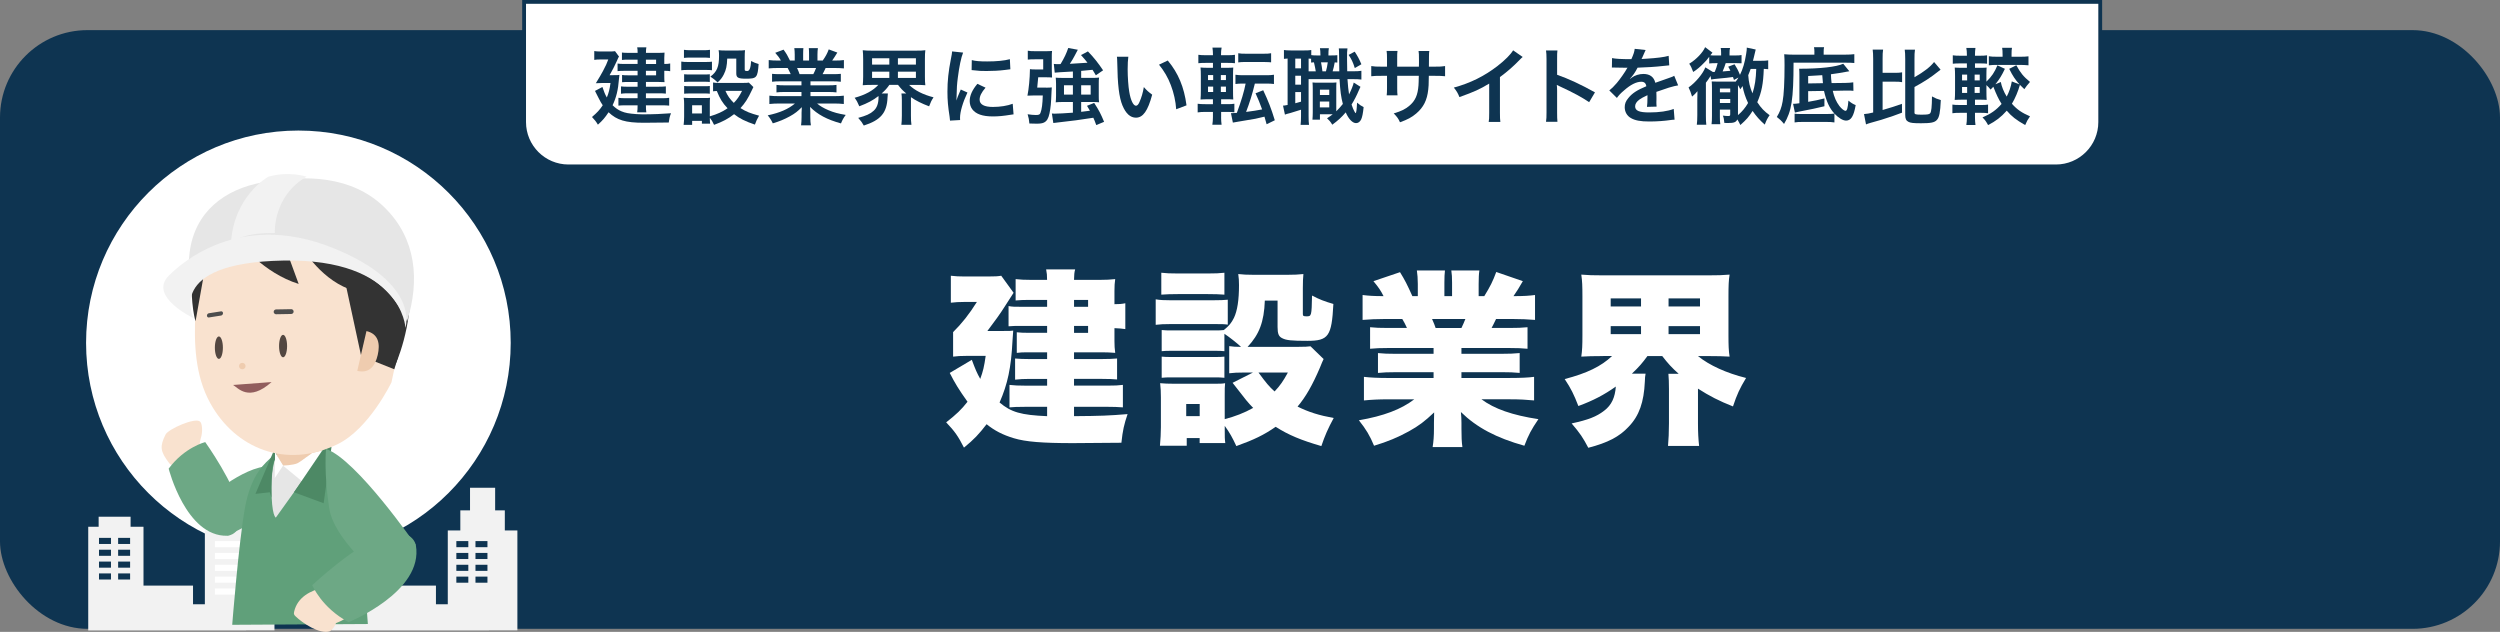 <?xml version="1.0" encoding="UTF-8"?> <svg xmlns="http://www.w3.org/2000/svg" id="Layer_2" viewBox="0 0 1307 330.34"><rect x="0" y="0" width="1307" height="330.34" fill="#808080" stroke="none"/><defs><style>.cls-1{fill:#f2f2f2;}.cls-2{fill:#f9e2cf;}.cls-3{fill:#e6e6e6;}.cls-4,.cls-5{fill:#fff;}.cls-6{fill:#efccaf;}.cls-7{fill:#915d5d;}.cls-8{fill:#333;}.cls-9{fill:#0e3451;}.cls-10{fill:#6da885;}.cls-11{fill:#534741;}.cls-12{fill:#60a07a;}.cls-13{fill:#4d4d4d;}.cls-14{fill:#4d8965;}.cls-5{stroke:#0e3451;stroke-miterlimit:10;stroke-width:2px;}</style></defs><g id="Layer_1-2"><g><rect class="cls-9" y="15.75" width="1307" height="313" rx="45.72" ry="45.72"></rect><circle class="cls-4" cx="156" cy="179.25" r="111"></circle><g><path class="cls-4" d="m547.41,156.79h-9.59c-2.25,0-4.99.1-6.85.29v-11.16c2.74.29,4.4.39,7.83.39h8.61c0-2.54-.1-3.33-.49-5.48h15.17c-.49,1.76-.49,2.64-.59,5.48h13.8c2.84,0,4.99-.1,7.73-.39-.29,1.96-.39,3.52-.39,6.26v6.85c2.45,0,3.72-.1,5.68-.49v13.51c-1.96-.29-3.43-.39-5.68-.49v6.75c0,2.25.1,4.11.39,6.17-2.74-.2-4.31-.29-6.75-.29h-14.78v3.52h14.78c3.33,0,5.38-.1,7.73-.29v10.96c-2.15-.2-4.5-.29-7.73-.29h-14.78v3.52h17.23c4.01,0,6.07-.1,8.32-.39v11.75c-2.45-.2-4.99-.29-8.32-.29h-17.23v4.89c14.1-.1,18.5-.29,28-1.08-1.86,5.48-2.54,8.52-3.23,14.98-6.75.1-21.53.2-25.35.2-15.96,0-24.67-.69-30.83-2.55-5.87-1.76-10.18-4.01-14.29-7.34-4.01,5.19-6.56,7.93-11.84,12.24-3.03-5.97-4.89-8.61-9.3-13.21,5.48-4.31,7.93-6.66,11.16-10.77-4.6-6.46-6.56-9.69-9.3-15.07l11.55-6.85c1.86,4.99,2.64,6.85,4.4,9.98,1.47-4.01,2.06-6.46,2.84-12.04h-10.08c-2.84,0-4.8.1-6.95.39v-12.82c4.41-4.31,8.52-9.5,12.43-15.76h-6.95c-2.55,0-4.11.1-6.66.39v-14.1c2.54.29,4.21.39,7.15.39h12.24c3.82,0,5.29-.1,6.95-.39l6.46,8.91c-.78,1.17-1.57,2.35-4.6,7.15-2.25,3.62-5.68,8.32-9.1,12.82h7.15c4.8,0,4.99,0,6.36-.2-.2,2.35-.2,3.33-.39,5.48-.69,13.9-2.54,22.51-6.75,32.11,6.07,5.09,11.16,6.56,24.86,7.15v-4.89h-11.55c-4.31,0-5.87.1-8.12.29v-11.75c2.35.29,4.8.39,8.12.39h11.55v-3.52h-9.3c-2.74,0-5.09.1-7.44.39v-11.06c2.35.2,4.41.29,7.44.29h9.3v-3.52h-10.08c-2.74,0-3.52,0-5.78.29v-10.77c2.06.2,3.13.29,6.66.29h9.2v-3.62h-12.53c-4.21,0-4.99,0-7.63.2v-10.57c2.15.39,2.84.39,8.32.39h11.84v-3.62Zm21.44,3.62v-3.62h-7.34v3.62h7.34Zm-7.34,13.61h7.34v-3.62h-7.34v3.62Z"></path><path class="cls-4" d="m604.19,156.49c2.35.39,4.31.49,7.93.49h21.83c4.01,0,5.78-.1,7.93-.29v13.02c-2.15-.29-2.84-.29-7.73-.29h-22.02c-3.52,0-5.68.1-7.93.39v-13.31Zm38.47,24.47c2.15.29,3.23.39,6.17.39-2.45-2.25-6.07-5.09-8.71-6.85v9.1c-1.76-.2-2.64-.2-5.68-.2h-21.24c-3.03,0-4.21,0-5.87.2v-11.06c1.86.2,2.84.2,5.87.2h21.24c3.03,0,3.82,0,5.38-.2,2.84-2.25,4.01-3.82,5.29-6.36,1.76-3.72,2.64-9.2,2.64-17.13,0-2.45-.1-3.52-.39-5.78,2.64.29,4.6.39,7.73.39h18.21c3.33,0,5.29-.1,8.12-.39-.2,2.06-.29,4.11-.29,7.24v13.7c0,.98.39,1.17,1.96,1.17,2.54,0,2.64-.2,2.84-10.87,3.92,2.06,6.46,3.03,11.16,4.4-.88,16.93-2.54,19.28-13.61,19.28-8.32,0-11.06-.29-13.12-1.37-1.86-.88-2.45-2.35-2.45-5.87v-13.8h-6.66c-.39,11.16-2.94,17.72-9.01,24.18h26.43c3.52,0,5.19-.1,6.46-.29l6.85,6.66q-.68,1.37-1.96,4.6c-3.82,8.91-7.34,15.17-11.65,20.26,5.68,2.84,11.26,4.6,18.89,5.97-3.03,5.58-4.6,9.2-6.46,14.68-10.47-3.03-17.13-5.77-23.88-10.08-6.07,4.21-11.26,6.75-20.56,10.08-2.06-4.4-3.43-6.95-6.07-10.57v1.86c0,4.01,0,4.99.29,7.15h-13.41v-2.64h-6.75v4.01h-14c.29-3.33.49-6.56.49-9.69v-15.66c0-2.94-.1-4.7-.39-7.34,2.35.2,4.01.29,7.24.29h20.75c3.43,0,4.4,0,5.97-.29-.2,1.76-.2,3.03-.2,6.46v12.33c5.29-1.37,10.18-3.23,14.88-5.87-2.94-3.03-3.33-3.52-10.77-13.12l10.67-5.38h-4.4c-3.72,0-5.58.1-8.03.39v-14.19Zm-35.53-38.37c2.94.29,4.31.39,8.91.39h15.17c4.6,0,5.97-.1,8.91-.39v11.45c-2.94-.2-4.7-.29-8.91-.29h-15.17c-3.92,0-6.26.1-8.91.29v-11.45Zm.2,43.85c1.66.2,2.74.2,5.87.2h21.24c3.23,0,4.11,0,5.68-.2v11.06c-1.86-.2-2.64-.2-5.87-.2h-21.24c-2.94,0-4.01,0-5.68.2v-11.06Zm12.82,31.13h7.05v-6.36h-7.05v6.36Zm37.78-22.81c4.11,5.58,5.58,7.34,8.42,9.89,2.94-3.13,4.5-5.38,6.95-9.89h-15.37Z"></path><path class="cls-4" d="m725.77,181.94c-4.21,0-6.46.1-9.49.39v-11.26c2.84.29,4.99.39,9.49.39h9.79c-.98-2.15-1.37-2.84-2.45-4.7h-8.61c-4.7,0-8.81.2-12.14.49v-13.02c3.13.39,5.68.59,10.96.59-1.47-2.94-2.54-4.5-5.29-7.83l13.9-4.7c2.64,4.31,3.62,6.26,6.46,12.53h2.84v-6.36c0-2.74-.2-5.09-.49-7.05h14.68c-.2,1.66-.29,3.52-.29,6.36v7.05h4.01v-7.05c0-2.74-.1-4.5-.39-6.36h14.68c-.29,1.66-.39,4.11-.39,7.05v6.36h2.94c3.13-5.09,4.5-7.83,6.26-12.63l13.9,4.8c-1.96,3.43-3.13,5.29-4.89,7.83,5.87,0,8.03-.2,11.26-.59v13.02c-3.33-.29-7.54-.49-12.24-.49h-8.12c-1.17,2.54-1.47,2.94-2.35,4.7h9.2c4.4,0,6.66-.1,9.59-.39v11.26c-3.13-.29-5.29-.39-9.59-.39h-24.96v3.03h20.85c4.11,0,6.66-.1,9.59-.39v10.38c-2.84-.29-5.48-.39-9.59-.39h-20.85v3.03h25.45c5.68,0,9.69-.2,12.53-.59v12.33c-4.11-.39-7.63-.59-12.43-.59h-15.07c6.66,4.99,16.15,8.32,29.76,10.38-3.72,5.48-5.19,8.22-7.34,13.9-14.68-4.11-24.86-9.49-33.18-17.62.2,2.64.29,3.13.29,5.58v3.13c0,4.11.1,6.95.49,9.59h-15.56c.49-3.03.69-5.78.69-9.69v-2.94c0-2.45,0-2.74.1-5.48-5.09,4.8-7.93,6.95-13.21,9.89-5.68,3.13-11.06,5.38-18.21,7.54-2.15-5.19-4.11-8.52-7.93-13.31,13.02-2.25,22.02-5.68,28.97-10.96h-13.7c-4.89,0-8.71.2-12.63.59v-12.33c3.43.39,7.24.59,12.53.59h23.88v-3.03h-19.58c-4.11,0-6.75.1-9.49.39v-10.38c2.74.29,5.29.39,9.49.39h19.58v-3.03h-23.69Zm38.27-10.47c.98-2.06,1.27-2.74,2.06-4.7h-17.42c1.08,2.45,1.37,3.23,1.86,4.7h13.51Z"></path><path class="cls-4" d="m838.15,186.15c-5.09,0-8.42.1-11.45.29.49-3.33.59-5.97.59-11.16v-20.36c0-5.29-.1-8.03-.59-11.35,3.23.29,6.17.39,11.75.39h54.13c5.48,0,8.42-.1,11.65-.39-.49,3.03-.59,5.97-.59,11.35v20.36c0,5.19.1,8.12.59,11.16-3.13-.2-6.46-.29-11.65-.29h-4.89c5.87,4.8,14.88,8.91,25.16,11.45-3.33,5.48-4.8,8.71-6.85,14.88-7.24-2.84-12.33-5.48-18.3-9.3v18.3c0,4.5.2,8.22.59,11.65h-16.25c.29-3.52.49-7.15.49-11.75v-18.01c0-3.33-.1-5.77-.29-7.93h5.38c-3.72-3.33-5.58-5.38-8.61-9.3h-7.73c-2.64,3.62-4.31,5.58-8.12,9.2h7.15c-.29,1.27-.29,2.15-.39,4.21-.49,10.67-2.94,17.81-8.42,23.49-4.89,5.29-10.96,8.42-21.14,11.06-2.84-5.38-4.21-7.44-8.71-12.73,8.61-1.86,13.02-3.52,17.13-6.75,3.72-2.84,5.58-6.85,5.97-12.53-6.07,4.31-11.84,7.34-19.58,10.18-2.35-6.07-3.82-9.1-7.15-14.1,11.65-3.03,19.09-6.66,24.77-12.04h-4.6Zm3.92-25.94h15.86v-4.21h-15.86v4.21Zm0,14.49h15.86v-4.21h-15.86v4.21Zm30.25-14.49h16.44v-4.21h-16.44v4.21Zm0,14.49h16.44v-4.21h-16.44v4.21Z"></path></g><path class="cls-5" d="m274,1h824v62.82c0,12.79-10.38,23.18-23.18,23.18H297.18c-12.79,0-23.18-10.38-23.18-23.18V1h0Z"></path><g><path class="cls-9" d="m320.7,39.29c1.96,0,2.31,0,3.14-.13-.09.78-.13,1.13-.22,1.92-.48,6.06-1.39,9.76-3.36,13.95,1.53,1.48,2.96,2.48,4.66,3.18,1.96.83,3.88,1.18,7.71,1.44,1.13.09,2.66.13,3.31.13,5.32,0,10.72-.22,14.86-.57-.74,1.96-.87,2.53-1.18,4.84-4.1.09-8.28.13-13.03.13-9.59,0-14.08-1.35-18.43-5.49-1.92,2.88-3.09,4.27-5.58,6.49-.92-1.57-1.66-2.53-3.09-4.01,2.7-2.31,4.01-3.7,5.62-6.14-.78-1.13-1.35-2.14-2.09-3.62-.09-.17-.48-.87-1-1.96-.22-.39-.52-1.09-.96-1.92l3.88-2.05c.92,2.7,1.35,3.79,2.31,5.49,1-2.48,1.44-4.14,1.92-7.58h-4.14c-1.22,0-2.48.04-3.53.13q2.7-4.4,3.75-6.41c1.61-3.05,1.96-3.88,2.75-6.01h-4.36c-1.18,0-1.92.04-2.96.22v-4.62c1,.17,1.83.22,3.09.22h4.62c1.66,0,2.4-.04,3.14-.17l2.09,2.83c-.35.48-.39.57-1.09,2.22-.87,2.05-2.83,5.84-3.83,7.5h2Zm12.64-8.11h-5.1c-1.18,0-2.18.04-3.09.17v-3.88c1.09.13,1.83.17,3.36.17h4.84c0-1.39-.04-1.87-.22-2.88h4.79c-.13.83-.22,1.39-.22,2.88h6.41c1.35,0,2.35-.04,3.31-.13-.09.83-.13,1.66-.13,2.75v3.18c1.39,0,2.13-.04,3.09-.26v4.05c-.96-.17-1.7-.22-3.09-.22v3.31c0,1,.04,1.96.13,2.62-1.13-.04-1.92-.09-3.05-.09h-6.67v2.48h6.75c1.53,0,2.44-.04,3.66-.17v3.79c-1.05-.13-2.14-.17-3.71-.17h-6.71v2.57h8.28c1.83,0,2.79-.04,3.88-.22v4.1c-1.05-.13-2.27-.17-3.88-.17h-8.28c0,1.96.04,2.61.22,3.66h-4.79c.17-1.13.22-1.96.22-3.66h-6.28c-1.83,0-2.66.04-3.75.17v-4.1c1,.17,2.18.22,3.79.22h6.23v-2.57h-5.19c-1.31,0-2.4.04-3.49.22v-3.83c1.13.13,2.05.17,3.49.17h5.19v-2.48h-5.32c-1.18,0-1.83.04-2.79.13v-3.79c.92.13,1.57.17,3.05.17h5.06v-2.35h-6.71c-1.87,0-2.66.04-3.75.17v-3.97c1.09.17,1.7.22,3.92.22h6.54v-2.27Zm9.67,2.27v-2.27h-5.32v2.27h5.32Zm-5.32,5.93h5.32v-2.35h-5.32v2.35Z"></path><path class="cls-9" d="m356.17,32.19c1.05.17,1.87.22,3.53.22h8.98c1.83,0,2.57-.04,3.53-.17v4.49c-.92-.13-1.48-.17-3.31-.17h-9.2c-1.57,0-2.48.04-3.53.17v-4.53Zm37.7,13.33q-.26.44-.87,1.79c-1.87,4.05-3.49,6.62-5.88,9.2,2.96,1.87,4.97,2.66,9.72,3.97-1,1.74-1.57,2.88-2.18,4.66-5.1-1.74-7.93-3.14-10.89-5.45-2.92,2.31-6.01,3.97-10.46,5.58-.7-1.57-1.31-2.57-2.22-3.7,0,1.48.04,2,.17,3.09h-4.31v-1.48h-5.1v2.09h-4.45c.17-1.35.26-2.75.26-4.31v-6.41c0-1.39-.04-2.4-.22-3.44,1.09.09,2,.13,3.36.13h7.5c1.7,0,2.18,0,2.92-.13-.13.96-.13,1.53-.13,3.18v6.54c3.88-1.13,6.71-2.44,9.28-4.23-2.66-2.79-3.92-4.88-5.62-9.02-.87.04-1.26.04-1.96.17v-4.62c.87.17,1.66.22,2.79.22h12.86c1.66,0,2.44-.04,3.05-.17l2.4,2.35Zm-36.3-19.48c1.18.17,1.87.22,3.66.22h6.28c1.79,0,2.48-.04,3.66-.22v4.23c-1.18-.13-2.09-.17-3.66-.17h-6.28c-1.57,0-2.57.04-3.66.17v-4.23Zm.09,12.77c.83.09,1.48.13,2.88.13h7.76c1.44,0,2-.04,2.79-.13v4.05c-.96-.09-1.48-.13-2.79-.13h-7.76c-1.39,0-2,.04-2.88.13v-4.05Zm0,6.14c.83.09,1.48.13,2.88.13h7.76c1.44,0,2-.04,2.79-.13v4.05c-1-.13-1.44-.13-2.88-.13h-7.71c-1.35,0-1.92.04-2.83.13v-4.05Zm4.18,14.38h5.1v-4.31h-5.1v4.31Zm18.35-28.68c-.13,3.79-.57,5.84-1.79,8.28-.87,1.7-1.7,2.79-3.22,4.14-1.26-1.22-2.53-2.22-3.79-3.01,3.44-2.53,4.53-5.19,4.53-10.9,0-1.35-.04-1.79-.22-2.92,1.13.13,2.09.17,3.44.17h6.67c1.53,0,2.57-.04,3.7-.17-.13.96-.17,2.09-.17,3.7v6.45c0,.57.3.74,1.35.74q1.74,0,2-5.23c1.31.7,2.44,1.18,3.92,1.57-.52,7.15-1,7.67-6.54,7.67-4.23,0-5.14-.52-5.14-2.83v-7.67h-4.75Zm-.92,16.87c1.09,2.53,2.31,4.27,4.36,6.28,1.87-1.96,2.79-3.27,4.31-6.28h-8.67Z"></path><path class="cls-9" d="m408.12,42.52c-2,0-3.14.04-4.49.22v-4.14c1.22.13,2.35.17,4.49.17h5.27c-.65-1.39-1.13-2.4-1.61-3.23h-4.71c-2.14,0-3.79.09-5.19.22v-4.36c1.35.17,2.75.26,4.97.26h1.39c-.83-1.53-1.35-2.22-2.96-4.05l4.36-1.66c1.48,2.05,2.09,3.09,3.36,5.71h2.48v-3.09c0-1.31-.09-2.53-.22-3.4h4.75c-.09.78-.13,1.74-.13,3.22v3.27h3.09v-3.27c0-1.39-.04-2.4-.13-3.22h4.75c-.13.83-.22,2-.22,3.4v3.09h2.75c1.53-2.18,2.35-3.7,3.14-5.84l4.49,1.66c-1.05,1.74-1.74,2.83-2.7,4.18h1.22c2.27,0,3.62-.09,4.92-.26v4.36c-1.35-.13-3.05-.22-5.19-.22h-4.36c-.83,1.74-1,2.14-1.61,3.23h5.06c2.13,0,3.22-.04,4.49-.17v4.14c-1.35-.17-2.44-.22-4.49-.22h-11.38v2.09h9.11c1.96,0,3.27-.04,4.49-.22v3.92c-1.22-.17-2.57-.22-4.49-.22h-9.11v2.18h12.16c2.48,0,4.01-.09,5.27-.26v4.36c-1.61-.17-3.22-.26-5.23-.26h-8.76c1.48,1.26,3.44,2.44,5.93,3.49,2.79,1.18,5.05,1.79,9.06,2.48-1.22,1.66-1.74,2.61-2.48,4.44-7.32-2-12.25-4.66-16.17-8.63.13,1.66.13,2.05.13,3.09v2.14c0,1.83.09,3.18.31,4.4h-5.14c.17-1.26.26-2.7.26-4.44v-2.09c0-1,0-1.18.13-2.96-2.05,2.09-3.66,3.36-6.28,4.79-2.79,1.53-5.45,2.66-8.89,3.66-.7-1.53-1.53-2.83-2.66-4.18,6.36-1.35,10.76-3.27,14.25-6.19h-8.11c-2.05,0-3.62.09-5.27.26v-4.36c1.39.17,2.88.26,5.23.26h11.55v-2.18h-8.63c-1.92,0-3.22.04-4.44.22v-3.92c1.22.17,2.48.22,4.44.22h8.63v-2.09h-10.89Zm17.08-3.75c.65-1.26,1-2.05,1.44-3.23h-9.94c.61,1.31.87,1.96,1.31,3.23h7.19Z"></path><path class="cls-9" d="m455.62,44.39c-1.87,0-3.27.04-4.58.17.13-1.35.22-2.48.22-4.53v-9.11c0-2.18-.09-3.27-.22-4.66,1.35.17,2.57.22,4.66.22h23.36c2.09,0,3.27-.04,4.71-.22-.17,1.26-.22,2.44-.22,4.66v9.11c0,2.14.04,3.31.22,4.53-1.39-.13-2.75-.17-4.66-.17h-3.83c2.96,2.88,7.23,5.06,12.77,6.49-1.05,1.61-1.53,2.57-2.31,4.71-3.83-1.44-7.02-3.01-9.5-4.79v9.67c0,1.92.04,3.36.26,4.79h-5.27c.17-1.35.26-2.75.26-4.84v-8.11c0-1.61-.09-2.48-.22-3.44h2.53c-2.05-1.74-2.7-2.44-4.31-4.49h-4.53c-1.26,1.79-2.09,2.75-4.05,4.49h3.27c-.09.48-.13,1-.17,2-.31,8.11-3.57,11.94-12.42,14.77-.92-1.61-1.26-2.14-2.92-4.01,4.14-1.13,6.14-2,7.97-3.62,1.79-1.53,2.66-3.88,2.66-7.23,0-.09-.04-.3-.04-.57-2.83,2.22-5.58,3.7-10.02,5.36-.92-2.18-1.31-2.88-2.44-4.45,5.58-1.52,9.72-3.79,12.38-6.75h-3.53Zm.3-10.63h9.02v-3.31h-9.02v3.31Zm0,6.97h9.02v-3.27h-9.02v3.27Zm13.51-6.97h9.41v-3.31h-9.41v3.31Zm0,6.97h9.41v-3.27h-9.41v3.27Z"></path><path class="cls-9" d="m496.67,63.05c-.04-.78-.09-1.05-.22-2.05-.83-5.27-1.13-8.63-1.13-13.03,0-5.62.52-10.59,1.79-17.04.48-2.44.57-2.88.65-4.05l5.75.61c-1.05,2.57-2.05,7.45-2.75,13.03-.44,3.27-.61,5.84-.65,9.63,0,.96-.04,1.31-.09,2.4.48-1.52.57-1.83,2.27-5.75l3.49,1.57c-2.4,5.06-3.88,10.11-3.88,13.2,0,.26,0,.61.04,1.18l-5.27.31Zm18.57-17.21c-2.18,2.53-3.09,4.4-3.09,6.28,0,2.48,2.4,3.79,6.93,3.79,3.83,0,7.63-.61,10.37-1.66l.44,5.53c-.61.04-.79.09-1.79.26-3.49.57-6.14.83-9.02.83-5.4,0-8.89-1.22-10.81-3.79-.83-1.09-1.31-2.7-1.31-4.27,0-2.83,1.31-5.75,4.01-8.98l4.27,2Zm-7.19-14.42c1.96.52,4.27.7,8.06.7,4.84,0,8.98-.39,11.85-1.18l.26,5.27c-.35.04-1,.13-3.09.39-2.79.35-6.1.52-9.33.52s-3.22,0-7.84-.48l.09-5.23Z"></path><path class="cls-9" d="m546.83,45.83c1.44,0,2.27-.04,3.05-.13-.09.87-.09,1.18-.13,2.09-.26,6.54-.44,8.37-1.09,11.55-.57,2.66-1.39,4.01-2.92,4.75-.87.39-1.96.57-3.79.57-1.35,0-2.48-.04-3.79-.09-.17-2-.35-2.92-.92-4.84,1.61.26,3.22.39,4.27.39,1.61,0,2.13-.22,2.44-1.09.74-1.83,1.09-4.75,1.22-9.11h-5.01c-1.18,0-2,.04-3.01.09.74-3.7,1.22-8.85,1.31-13.86.96.13,1.48.17,3.62.17h3.31v-5.32h-4.27c-1.79,0-2.88.04-3.79.17v-4.66c.96.22,2.05.26,4.05.26h5.27c1.44,0,2.35-.04,3.36-.13-.13,1.13-.13,2-.13,3.31v6.54c0,1.31.04,2.66.13,4.05-.87-.09-1.7-.13-3.09-.13h-4.14q-.31,3.7-.52,5.4h4.58Zm14.08-8.45c-5.8.3-8.98.52-9.5.61l-.48-4.58c.7.09,1.35.13,2.27.13q.31,0,1.26-.04c2-3.31,3.05-5.58,4.01-8.41l5.01.92q-.48.96-1.61,3.05c-.83,1.57-1.35,2.48-2.57,4.31,3.22-.17,6.32-.35,9.24-.57-1-1.31-1.66-2.05-3.4-4.01l3.62-1.92c3.01,3.09,5.36,6.06,7.93,9.89l-3.79,2.61c-.83-1.48-1.18-1.96-1.74-2.88-2.4.26-3.83.39-5.93.57v3.66h5.88c1.57,0,2.35-.04,3.49-.17-.17,1-.17,1.7-.17,3.05v6.49c0,1.48,0,2.27.17,3.4-1.13-.13-2.31-.17-3.62-.17h-5.75v5.14q2.35-.26,4.58-.57c-.44-.78-.78-1.35-1.53-2.57l3.75-1.52c2.66,4.14,3.4,5.62,5.19,9.89l-4.1,1.7c-.74-2-1-2.75-1.53-3.83-5.32.87-12.77,1.87-18,2.4-2.05.22-2.14.22-2.92.35l-.74-4.97c.57.09.87.09,1.31.09,1.79,0,5.8-.22,9.67-.52v-5.58h-5.23c-1.61,0-2.57.04-3.75.17.09-1.05.17-2.14.17-3.44v-6.23c0-1.13-.09-2.22-.17-3.22,1.09.09,2,.13,3.66.13h5.32v-3.36Zm-4.66,7.19v4.88h4.66v-4.88h-4.66Zm8.98,4.88h4.97v-4.88h-4.97v4.88Z"></path><path class="cls-9" d="m589.89,29.66c-.22,1.61-.35,3.75-.35,6.62,0,3.79.35,9.02.83,11.68.74,4.53,2.14,7.32,3.53,7.32.65,0,1.26-.65,1.79-1.87,1.05-2.35,1.83-4.97,2.31-7.89,1.53,1.74,2.22,2.4,4.36,3.97-2.27,8.5-4.79,12.03-8.5,12.03-2.92,0-5.27-2.14-7.02-6.32-1.79-4.36-2.57-10.68-2.75-22.75-.04-1.53-.04-1.83-.17-2.79h5.97Zm20.61,1.96c5.49,6.58,8.54,13.86,9.81,23.45l-5.4,2.05c-.26-4.1-1.26-8.63-2.79-12.59-1.48-3.97-3.57-7.5-6.19-10.72l4.58-2.18Z"></path><path class="cls-9" d="m638.39,61.39c0,1.39.09,2.48.26,3.83h-4.84c.22-1.39.31-2.53.31-4.05v-2.66h-3.75c-1.83,0-2.96.04-4.23.26v-4.53c1.18.17,2.05.22,4.01.22h3.97v-2.57h-2.05c-1.96,0-3.01.04-4.44.13.13-1.39.17-2.83.17-4.88v-7.28c0-2.09-.04-3.23-.17-4.58,1.22.13,2.05.17,4.36.17h2.14v-2.57h-3.62c-1.87,0-2.7.04-4.01.17v-4.4c1.18.17,2.09.22,4.23.22h3.4v-.44c0-1.31-.09-2.31-.26-3.53h4.79c-.22,1.18-.31,2.18-.31,3.53v.44h3.05c2.14,0,3.01-.04,4.23-.22v4.4c-1.26-.13-1.87-.17-4.01-.17h-3.27v2.57h2.75c2,0,2.83-.04,3.66-.13-.09.92-.13,1.92-.13,4.23v7.76c0,2.62.04,3.66.13,4.71-.87-.09-1.74-.13-3.83-.13h-2.53v2.57h3.36c1.61,0,2.35-.04,3.57-.22v4.49c-1.22-.17-2.18-.22-3.96-.22h-2.96v2.88Zm-6.84-22.14v2.61h2.7v-2.61h-2.7Zm0,6.01v2.83h2.7v-2.83h-2.7Zm9.37-3.4v-2.61h-2.66v2.61h2.66Zm0,6.23v-2.83h-2.66v2.83h2.66Zm9.11-4.4c-1.74,0-2.92.04-4.14.22v-4.84c1.22.22,2.35.26,4.27.26h11.59c1.96,0,3.05-.04,4.27-.26v4.84c-1.22-.17-2.44-.22-4.27-.22h-5.71c-1.35,5.58-2.79,10.15-4.58,14.82,3.53-.44,5.67-.78,8.37-1.31-1.22-3.4-2.05-5.4-3.44-8.45l4.01-1.57c2.7,5.71,4.18,9.54,6.06,15.69l-4.27,2.09q-.52-2-1.13-3.97c-1.79.44-2.88.7-4.71,1.09-.78.13-3.88.65-9.28,1.57-1.57.26-1.83.31-2.53.44l-1-4.92c1.13-.04,1.7-.04,3.09-.17,2.18-5.8,3.88-11.46,4.58-15.3h-1.18Zm-2.66-15.86c1.18.22,2.09.26,4.23.26h8.76c2.09,0,3.01-.04,4.18-.26v4.71c-.17.04-.26.04-.35.04t-.7-.09c-.65-.04-1.83-.09-3.14-.09h-8.76c-2,0-3.05.04-4.23.22v-4.79Z"></path><path class="cls-9" d="m699.18,32.71q-1-.09-1.39-.09c-.31,1.79-.65,3.27-1.09,4.66h3.49q-.09-3.05-.13-8.85c0-1.74-.04-2.14-.13-3.14h4.53c-.22,1.53-.22,2.22-.22,5.53,0,1.53.04,5.14.09,6.45h2.53c2.61,0,3.49-.04,4.88-.26v4.58c-1.61-.17-2.31-.22-4.88-.22h-2.4c.22,3.4.48,5.71.83,7.98,1.13-2.22,2.18-4.79,2.44-6.19l3.53,2.22c-.26.52-.61,1.31-.96,2.09-.96,2.35-2.44,5.19-3.7,7.19.61,1.79.96,2.66,1.48,3.57.39.7.57.92.65.92.31,0,.61-2.05.74-5.49,1.13,1,2.35,1.83,3.44,2.35-.35,3.36-.7,5.06-1.26,6.36-.61,1.31-1.57,2-2.7,2-1.83,0-3.88-2.09-5.4-5.62-2.18,2.57-4.01,4.23-7.02,6.45-1.09-1.74-1.53-2.22-2.75-3.36,1.53-1,2.09-1.39,2.96-2.09h-6.67v2.83h-3.92c.09-1.26.17-2.35.17-3.79v-11.81c0-1.92-.04-2.44-.13-3.88.74.09,1.22.13,2.75.13h6.93c1.26,0,1.83-.04,2.83-.13-.09,1-.09,1.66-.09,3.88v11.2c1.22-1.18,2.22-2.31,3.44-3.83-.96-3.62-1.35-6.67-1.74-12.99h-16.17v19.31c0,2.27.04,3.36.22,4.62h-4.4c.13-1.26.22-2.61.22-4.66v-3.27c-1.92.61-3.97,1.26-5.49,1.7-2.05.52-2.18.57-2.92.87l-1-4.71c.48,0,1.13-.09,2.4-.35v-24.27c-.92.04-1.31.09-1.92.17v-4.62c.92.13,1.92.22,3.66.22h6.84c1.87,0,2.79-.04,3.79-.22v2.66c.87.13,1.57.17,2.7.17h2.09v-.26c0-1.74-.09-2.53-.26-3.53h4.66c-.17,1-.22,1.83-.22,3.53v.26h1.57c1.57,0,2.22-.04,3.09-.13v3.83Zm-22.01,3.01h3.01v-5.1h-3.01v5.1Zm0,8.54h3.01v-4.66h-3.01v4.66Zm0,9.72c1.44-.35,1.83-.48,3.01-.83v-5.01h-3.01v5.84Zm10.72-16.69c-.22-1.31-.52-2.92-.96-4.71-.65.04-.83.04-1.48.13v-2c-.61-.04-.78-.04-1.31-.09v6.67h3.75Zm2.13,18.87h4.92v-3.09h-4.92v3.09Zm.04-6.49h4.88v-2.79h-4.88v2.79Zm.57-17.08c.26,1.26.52,2.83.74,4.71h1.83c.39-1.35.74-2.96.96-4.71h-3.53Zm17.61-5.58c1.57,2.4,2.31,3.79,3.49,6.58l-3.44,2c-1-3.14-1.66-4.53-3.22-6.89l3.18-1.7Z"></path><path class="cls-9" d="m741.8,34.85l.04-1.96v-1.39c0-2.88-.04-3.83-.22-4.84h5.62c-.13,1-.17,1.22-.17,2.92q0,2.66-.04,5.27h2.79c3.09,0,3.97-.04,5.67-.31v5.32c-1.53-.17-2.7-.22-5.58-.22h-2.92c-.09,5.23-.09,5.53-.3,7.19-.61,5.58-2.48,9.28-6.28,12.51-2.35,2-4.49,3.14-8.5,4.58-.83-1.87-1.39-2.7-3.27-4.62,4.14-1.26,6.23-2.31,8.32-4.14,2.96-2.57,4.23-5.45,4.62-10.46.09-1,.09-2.05.17-5.06h-11.29v6.54c0,1.83.04,2.53.17,3.66h-5.67c.13-.96.17-2.14.17-3.75v-6.45h-2.66c-2.88,0-4.05.04-5.58.22v-5.32c1.7.26,2.57.31,5.67.31h2.57v-4.36c0-1.83-.04-2.75-.22-3.88h5.71c-.17,1.44-.17,1.52-.17,3.75v4.49h11.33Z"></path><path class="cls-9" d="m796.06,29.79c-.74.65-.96.83-1.61,1.53-3.27,3.4-6.54,6.23-10.28,8.98v18.61c0,2.4.04,3.66.22,4.84h-6.1c.22-1.26.26-2.14.26-4.71v-15.34c-5.1,3.05-7.54,4.18-15.56,7.06-.92-2.27-1.39-3.01-2.92-4.97,8.63-2.35,15.95-5.97,22.88-11.33,3.88-3.01,6.84-6.01,8.11-8.15l5.01,3.49Z"></path><path class="cls-9" d="m808.26,63.66c.22-1.39.26-2.57.26-4.88v-27.93c0-2.14-.09-3.27-.26-4.45h5.97c-.17,1.31-.17,1.87-.17,4.58v8.11c5.97,2.09,12.81,5.27,19.79,9.2l-3.05,5.14c-3.62-2.48-8.15-4.97-15.43-8.32-1-.48-1.13-.52-1.48-.74.13,1.22.17,1.74.17,2.96v11.5c0,2.27.04,3.4.17,4.84h-5.97Z"></path><path class="cls-9" d="m842.77,30.36c1.79.39,4.58.57,10.11.57,1.18-2.61,1.57-3.92,1.74-5.4l5.71.61q-.26.44-1.74,3.92c-.22.48-.31.61-.39.78q.35-.04,2.75-.17c5.05-.31,9.02-.78,11.42-1.48l.31,4.97q-1.22.09-3.44.35c-3.18.39-8.72.74-13.12.87-1.26,2.48-2.48,4.23-4.01,5.8l.04.09q.31-.22.87-.65c1.61-1.22,3.92-1.96,6.14-1.96,3.4,0,5.53,1.61,6.23,4.62,3.36-1.22,5.58-2,6.67-2.35,2.35-.83,2.53-.87,3.22-1.31l2.05,5.01c-1.22.17-2.53.52-4.84,1.18-.61.17-2.79.92-6.54,2.22v.48q.04,1.13.04,1.74v1.74c-.04.74-.04,1.13-.04,1.44,0,.96.04,1.57.13,2.31l-5.05.13c.17-.78.26-3.01.26-5.06v-1.05c-2.14,1-3.27,1.61-4.18,2.27-1.53,1.13-2.27,2.31-2.27,3.57,0,2.27,2.09,3.18,7.37,3.18s9.72-.65,12.81-1.83l.44,5.62c-.74,0-.96.04-2,.17-3.14.48-7.32.78-11.16.78-4.62,0-7.5-.52-9.72-1.83-2-1.13-3.18-3.23-3.18-5.62,0-1.79.52-3.18,1.92-4.84,1.96-2.44,4.45-4.1,9.37-6.14-.22-1.61-1.09-2.35-2.66-2.35-2.53,0-5.58,1.53-8.93,4.49-1.83,1.53-2.83,2.61-3.79,3.97l-3.97-3.92c1.13-.87,2.4-2.09,3.92-3.88,1.7-2,4.36-5.8,5.23-7.45q.17-.35.35-.57c-.17,0-.74.04-.74.04-.7,0-4.53-.09-5.49-.09q-.83-.04-1.22-.04c-.13,0-.39,0-.7.04l.09-4.97Z"></path><path class="cls-9" d="m895.46,37.64c.48,0,.61-.04,1-.04.7-1.61,1.18-3.09,1.52-4.58h-.87c-1.53,0-2.48.04-3.53.17v-3.49c-1.52,1.96-1.61,2.05-2.7,3.14-2,2.09-3.7,3.53-5.67,4.79-.83-2.22-1.22-3.05-2.09-4.31,3.66-2.22,7.15-5.84,8.32-8.67l3.83,2.88c-.13.17-.48.61-1.09,1.35.92.13,1.44.13,2.92.13h2.7v-1.18c0-1.22-.04-1.87-.22-2.75h4.88c-.22.83-.26,1.48-.26,2.79v1.13h2.75c1.79,0,2.48-.04,3.53-.22v4.31c-1.96-.09-2.18-.09-3.4-.09h-4.88c-.35,1.22-.87,2.57-1.61,4.36,2.27-.17,2.83-.22,4.05-.35-.39-.87-.57-1.18-1.13-2.14l3.31-1.26c1.13,1.79,1.79,2.96,2.83,5.53,1.53-3.05,2.53-6.49,3.22-10.85.31-2.05.35-2.31.35-3.4l4.66,1q-.17.61-1.05,4.4c-.13.52-.22.87-.39,1.48h4.4c1.66,0,2.57-.04,3.57-.22v4.62c-.78-.09-1.7-.17-2.31-.17-.26,7.71-1.13,12.25-3.4,17.43,1.96,3.01,3.62,4.75,6.45,6.8-1.13,1.61-1.66,2.57-2.53,4.92-2.61-2.31-4.49-4.4-6.36-7.15-2.05,3.18-3.14,4.45-6.41,7.36-.57-1.22-.78-1.61-1.57-2.92-.74,1.48-1.74,1.87-4.92,1.87-.26,0-.44,0-1.87-.04-.22-2.22-.3-2.57-.78-3.83,1.44.17,2,.22,2.79.22.83,0,1.05-.17,1.05-.87v-2.48h-5.4v3.79c0,1.52.04,2.79.22,3.83h-4.58c.17-1.22.22-2.35.22-4.31v-14.38c0-1.79-.04-2.7-.13-3.66.87.04,1.66.09,3.18.09h9.37c.7-.96.92-1.22,1.44-2.14l-2.35,1.26c-.22-.7-.3-.92-.52-1.53-1.53.22-5.23.65-7.1.78-2.62.26-3.09.3-4.31.52l-.31-1.87-.44.7c-.74,1.18-.96,1.48-2,2.83v17.08c0,2.44.04,3.53.22,4.92h-4.97c.17-1.39.26-2.7.26-5.1v-8.02c0-1.57,0-1.96.09-4.44-1,1.18-1.61,1.83-2.83,2.83-.61-2.05-1-3.09-1.83-4.79,3.62-2.48,7.67-7.37,8.76-10.5l3.92,2.4Zm9.11,10.63v-2h-5.4v2h5.4Zm0,5.58v-2.09h-5.4v2.09h5.4Zm4.05,6.32c2.09-1.74,3.83-3.83,5.27-6.32-1.35-2.83-2.4-6.01-2.88-8.85-.44.65-.61.92-1.18,1.7-.48-1-.65-1.31-1.22-2.22v15.69Zm6.62-24.14c-.3.96-.57,1.48-1.26,3.27.26,3.79.87,6.28,2.22,9.5,1.26-3.88,1.79-7.45,1.96-12.77h-2.92Z"></path><path class="cls-9" d="m948.58,27.14c0-1-.09-1.74-.22-2.48h5.27c-.17.7-.22,1.31-.22,2.53v1.39h10.76c2.35,0,3.92-.09,5.27-.26v4.62c-1.18-.13-2.48-.17-4.53-.17h-27.24c-.04,19.26-1,25.41-4.97,32.03-1.44-1.74-2.18-2.4-3.79-3.62,1.61-2.66,2.48-4.88,3.05-8.15.65-3.36,1-10.28,1-18.96,0-2.75-.04-3.79-.17-5.71,1.53.13,3.09.22,5.01.22h10.76v-1.44Zm18.26,10.11c-5.1.92-6.36,1.13-9.63,1.57.09,2.18.13,2.61.35,4.62l7.15-.09c1.83-.04,3.05-.13,4.18-.31l.09,4.45c-1.18-.13-1.48-.13-3.22-.13h-1.05l-6.54.13c.74,3.27,1.83,5.75,3.44,7.89,1.13,1.48,2.53,2.57,3.22,2.57.78,0,1.22-1.44,1.53-5.36,1.39,1.18,2.44,1.83,3.79,2.35-1,5.8-2.44,8.11-5.01,8.11-1.66,0-3.92-1.35-6.1-3.66v4.62c-1.48-.22-2.35-.26-4.18-.26h-12.59c-1.96,0-2.75.04-4.05.26v-4.58c.92.13,1.79.17,3.31.17h13.33c2.05,0,2.96-.04,4.18-.22-2.62-2.83-4.18-6.28-5.45-11.85l-8.28.13v5.58c3.83-.65,4.97-.92,8.5-1.79v4.1q-4.79,1.22-13.38,2.83c-.61.13-1.44.31-2.05.48l-.96-4.58h.3c.65,0,1.44-.09,3.01-.3v-14.03c0-2.05-.04-3.05-.13-4.01,11.07,0,19.39-.96,23.05-2.61l3.18,3.92Zm-13.81,6.23c-.09-1.05-.22-2.48-.35-4.18q-4.53.31-7.37.44v3.88l7.71-.13Z"></path><path class="cls-9" d="m984.23,57.51c4.1-1.18,6.23-1.87,10.11-3.23l.04,4.62c-3.4,1.31-5.62,2.09-10.89,3.75q-1.44.44-4.62,1.31-.57.17-.92.26c-1.05.3-1.83.57-2.4.83l-1.05-5.4c1.57-.13,2.62-.3,4.79-.83v-28.02c0-2.27-.09-3.44-.26-4.88h5.45c-.22,1.39-.26,2.53-.26,4.88v7.28h6.01c2.09,0,3.01-.04,4.18-.26v5.14c-1.13-.22-2.14-.26-4.18-.26h-6.01v14.82Zm16.65,1.31c0,.96.57,1.13,3.71,1.13s4.1-.17,4.53-.78c.61-.83.87-3.36.92-8.76,1.74.96,2.75,1.39,4.62,1.92-.3,6.49-.78,8.98-2.05,10.37-1.22,1.35-3.09,1.74-8.28,1.74-4.1,0-5.54-.17-6.67-.78-1.18-.61-1.61-1.66-1.61-3.62v-29.15c0-2.44-.09-3.62-.26-4.92h5.36c-.22,1.44-.26,2.57-.26,4.92v9.5c5.06-2.92,8.41-5.53,10.24-7.98l3.4,4.01q-.65.48-1.57,1.22c-3.53,2.83-7.28,5.27-12.07,7.84v13.33Z"></path><path class="cls-9" d="m1054.13,34.11c2.14,3.97,3.75,5.93,7.15,8.72q-1.92,2.18-2.96,3.79c-1.13-1.05-1.53-1.48-2.31-2.27-.92,3.36-2.48,7.06-4.18,9.89,2.66,3.01,5.14,4.71,9.46,6.58-1.22,1.74-1.66,2.53-2.53,4.58-4.88-2.83-7.02-4.49-9.63-7.54-3.01,3.4-5.71,5.45-9.76,7.54-1.09-2-1.53-2.61-2.92-4.01,4.36-1.87,7.15-3.83,9.98-7.06-1.52-2.4-2.61-4.62-4.31-8.98-.52.57-.74.78-1.44,1.48-.83-1.05-1.18-1.39-2.18-2.35v3.05c0,2.14.04,3.49.13,4.71-.96-.09-1.7-.13-3.84-.13h-2.27v2.79h3.27c1.66,0,2.35-.04,3.57-.22v4.53c-1.26-.17-1.96-.22-3.57-.22h-3.27v2.53c0,1.39.09,2.53.26,3.83h-4.79c.22-1.39.3-2.48.3-4.01v-2.35h-3.57c-1.96,0-2.75.04-4.01.22v-4.53c1.13.17,1.96.22,4.01.22h3.57v-2.79h-1.96c-1.96,0-2.83.04-4.4.13.13-1.35.17-2.88.17-4.88v-7.5c0-2-.04-3.27-.17-4.53,1.44.09,2.31.13,4.31.13h2.05v-2.31h-3.36c-1.83,0-2.83.04-4.01.17v-4.4c1.22.17,2,.22,4.01.22h3.36v-.52c0-1.35-.09-2.35-.3-3.57h4.79c-.17,1.09-.26,2.18-.26,3.57v.52h2.35c2,0,2.75-.04,3.97-.22v4.4c-1.18-.13-1.87-.17-3.97-.17h-2.35v2.31h2.44c2.09,0,2.75-.04,3.66-.13-.09.92-.13,1.92-.13,4.23v3.14c2.75-2.66,4.31-4.97,5.75-8.54l3.92,1.83c-1.61,3.4-2.79,5.36-4.97,8.06l2.83-1.18c.44,2.35,1.53,5.14,3.09,7.63,1.26-2.4,2.18-5.06,2.66-7.93l4.01,1.57c-2.18-2.44-3.57-4.49-5.36-8.15l3.7-1.87Zm-28.37,4.88v3.05h2.66v-3.05h-2.66Zm0,6.49v3.09h2.66v-3.09h-2.66Zm9.24-3.44v-3.05h-2.66v3.05h2.66Zm0,6.54v-3.09h-2.66v3.09h2.66Zm11.94-20.31c0-1.39-.04-2.27-.22-3.27h5.14c-.17.87-.22,1.79-.22,3.18v1.48h4.45c1.92,0,3.09-.04,4.4-.22v4.71c-1.35-.13-2.83-.22-4.44-.22h-11.98c-1.79,0-3.05.04-4.31.22v-4.75c1.22.22,2.35.26,4.31.26h2.88v-1.39Z"></path></g><g><polygon class="cls-1" points="143.49 277.32 136.92 277.32 136.92 266.82 131.86 266.82 131.86 255 118.73 255 118.73 266.82 113.66 266.82 113.66 277.32 107.1 277.32 107.1 315.91 100.91 315.91 100.91 306.15 75.02 306.15 75.02 275.39 68.27 275.39 68.27 270.14 51.57 270.14 51.57 275.39 46.13 275.39 46.13 329.6 72.02 329.6 75.02 329.6 99.78 329.6 100.91 329.6 128.67 329.6 128.67 329.55 143.49 329.55 143.49 277.32"></polygon><g><rect class="cls-9" x="51.76" y="281.2" width="6.26" height="3.19"></rect><rect class="cls-9" x="51.76" y="287.39" width="6.26" height="3.19"></rect><rect class="cls-9" x="51.76" y="293.59" width="6.26" height="3.19"></rect><rect class="cls-9" x="51.76" y="299.78" width="6.26" height="3.19"></rect><rect class="cls-9" x="61.76" y="281.2" width="6.26" height="3.19"></rect><rect class="cls-9" x="61.76" y="287.39" width="6.26" height="3.19"></rect><rect class="cls-9" x="61.76" y="293.59" width="6.26" height="3.19"></rect><rect class="cls-9" x="61.76" y="299.78" width="6.26" height="3.19"></rect></g><rect class="cls-4" x="112.35" y="282.89" width="26.26" height="3.19"></rect><rect class="cls-4" x="112.35" y="289.08" width="26.26" height="3.19"></rect><rect class="cls-4" x="112.35" y="295.27" width="26.26" height="3.19"></rect><rect class="cls-4" x="112.35" y="301.46" width="26.26" height="3.19"></rect><rect class="cls-4" x="112.35" y="307.66" width="26.26" height="3.19"></rect></g><g><polygon class="cls-1" points="270.49 277.32 263.92 277.32 263.92 266.82 258.86 266.82 258.86 255 245.73 255 245.73 266.82 240.66 266.82 240.66 277.32 234.1 277.32 234.1 315.91 227.91 315.91 227.91 306.15 202.02 306.15 202.02 275.39 195.27 275.39 195.27 270.14 178.57 270.14 178.57 275.39 173.13 275.39 173.13 329.6 199.02 329.6 202.02 329.6 226.78 329.6 227.91 329.6 255.67 329.6 255.67 329.55 270.49 329.55 270.49 277.32"></polygon><rect class="cls-4" x="175.76" y="278.2" width="26.26" height="3.19"></rect><rect class="cls-4" x="175.76" y="284.39" width="26.26" height="3.19"></rect><rect class="cls-4" x="175.76" y="290.59" width="26.26" height="3.19"></rect><rect class="cls-4" x="175.76" y="296.78" width="26.26" height="3.19"></rect></g><g><g><path class="cls-10" d="m141.09,243.67c-14.7.17-33.33,17.85-38.37,20.51,0,0,22.64,6.58,16.12,15.92,0,0,42.84-21.06,49.41-34.04,0,0-10.82-2.57-27.15-2.38Z"></path><path class="cls-2" d="m86.56,227.16c-3.1,6.19-2.82,8.78,1.79,14.84.3.4.65.79,1.12.95.39.13.8.08,1.2.03,4.78-.59,12.66-.45,14.72-5.88.66-1.73-1.12-3.78-.92-5.6.13-1.25.57-2.45.85-3.68.39-1.76.44-3.6.14-5.38-.13-.75-.34-1.54-.9-2.05-2.52-2.32-16.57,3.92-18,6.77Z"></path><path class="cls-10" d="m118.84,280.09s8.58-.26,6.54-13.37c-2.04-13.11-18.09-35.6-18.09-35.6,0,0-10.8,2.67-19.11,13.89,0,0,9.03,35.67,30.66,35.08Z"></path></g><path class="cls-12" d="m142.37,238.57c-3.36,3.36-11.01,8.59-14.31,26.94-3.3,18.35-6.66,61.14-6.66,61.14l70.92-.41s-2.52-31.88-2.97-55.8c-.46-24.21-18.92-35.43-18.92-35.43h-24.7l-3.36,3.56Z"></path><polygon class="cls-6" points="144.5 237.58 149.08 248.04 169.2 235.54 163.27 232.43 144.5 237.58"></polygon><path class="cls-3" d="m164.56,237.6c-1.44.62-3.02,1.2-4.58,1.61l-5.47,4.72-6.52-.5-3.47-5.16s-2.6,4.82-2.6,16.56c0,15.12,2.29,15.77,2.29,15.77l24.72-34.55-4.37,1.54Z"></path><path class="cls-4" d="m147.99,243.44l10.13,8.37,10.82-15.75,1.5-1.05-7.28,1.81s-6.14,4.71-7.8,5.43c-2.13.93-7.36,1.18-7.36,1.18Z"></path><polygon class="cls-4" points="144.5 237.58 147.99 243.44 143.66 249.91 143.66 236.88 144.5 236.88 144.5 237.58"></polygon><polygon class="cls-14" points="153.67 257.36 169.2 263.09 173.31 233.67 169.6 233.87 153.67 257.36"></polygon><path class="cls-14" d="m142.96,236.06l-9.42,22.14,7.55-.84.84,2.94s-.52-17.05,1.84-20.06v-5.22l-.8,1.05Z"></path><g><path class="cls-6" d="m144.5,220.64v16.94s17.93,5.32,20.07-3.71l1.74-19.11-21.81,5.87Z"></path><path class="cls-2" d="m103.21,145.69c-.78,5.64-.78,11.57-1.06,17.62-.76,16.09-.29,32.86,7.8,47.51,13.07,23.66,39.49,34.47,66.42,21.47,16.63-8.02,28.29-32.41,28.29-32.41,0,0,9.61-41.12,5.38-56.36-4.23-15.23-23.76-27.95-46.48-32.14-16.39-3.02-35.77,1.78-48.38,11.89-7.98,6.4-10.83,14.08-11.98,22.42Z"></path><g><ellipse class="cls-11" cx="114.43" cy="181.76" rx="2.1" ry="5.87"></ellipse><ellipse class="cls-11" cx="147.99" cy="180.92" rx="2.1" ry="5.87"></ellipse></g><circle class="cls-6" cx="126.68" cy="191.38" r="1.68"></circle><path class="cls-7" d="m121.85,201.26c2.6,1.49,8.18,9.12,20.13-1.52"></path><path class="cls-13" d="m143.69,164.11c-.36-.22-.6-.61-.61-1.06-.01-.69.54-1.27,1.24-1.28l7.91-.14c.69-.01,1.27.54,1.28,1.24.01.69-.54,1.27-1.24,1.28l-7.91.14c-.24,0-.47-.06-.67-.18Z"></path><path class="cls-13" d="m108.67,165.89c-.29-.15-.49-.46-.49-.86,0-.61.44-1.17,1-1.26l6.38-1c.56-.09,1.02.33,1.03.94,0,.61-.44,1.17-1,1.26l-6.38,1c-.2.03-.38,0-.54-.08Z"></path><path class="cls-8" d="m131.96,131.51l-24.43,6.74-5.29,29.68s-2.55-6.72-2.26-27.17c.26-18.51,12.97-32.11,35.98-36.35,23.01-4.24,44.49,1.03,47.66,2.98s28.78,14.35,30.66,38.78c1.88,24.44-7.82,45.1-7.82,45.1,0,0,13.66-67.08-74.49-59.77Z"></path><path class="cls-8" d="m153.91,123.64c3.55,5.32,12.64,21.31,28.38,27.41,15.74,6.1,25.32,9.41,25.32,9.41l-14.52-28.96-39.18-7.86Z"></path><path class="cls-8" d="m125.36,126.77s12.27,15.92,30.78,21.67l-10.24-27.99-20.53,6.32Z"></path><polygon class="cls-8" points="179.61 143.48 189.09 187.41 195.49 148.44 179.61 143.48"></polygon><path class="cls-8" d="m187.22,175.99l3.25,4.93,1.13,6.35,14.54,5.79s8.36-26.32,6.47-32.6l-27.06-15.51,1.68,31.04Z"></path><path class="cls-6" d="m186.78,193.9c6.37,1.47,9.36-2.56,10.69-8.31s.48-11.04-5.89-12.5"></path><path class="cls-3" d="m137.73,134.04c24.23,0,59.98.43,75.08,33.99,6.67-21.28,4.97-43.31-11.91-59.72-17.07-16.61-41.35-16.95-63.43-13.02-20.15,3.59-35.63,15.47-38.33,36.66-1.85,14.6,0,23.08,0,23.08,5.03-12.51,13.84-20.99,38.59-20.99Z"></path><path class="cls-1" d="m101.24,166.35s-23.91-11.32-13-22.23c4.64-4.64,12.78-11.26,24.1-15.91,15.26-6.27,36.29-8.95,62.3,1.65,45.3,18.45,37.33,41.52,37.33,41.52,0,0-1.71-36.34-63.98-35.16-62.27,1.18-46.75,30.12-46.75,30.12Z"></path><path class="cls-1" d="m160.24,92.37s-8.97-3.09-19.93,0c0,0-18.13,9.85-19.58,34.99,0,0,4.54-5.95,22.94-5.5,0,0-1.18-19.16,16.58-29.49Z"></path></g><g><path class="cls-10" d="m172.12,265.75c2.58,16.57,25.84,34.78,29.7,40.04,0,0,3.86-26.62,15.6-20.74,0,0-31.05-44.99-46.98-50.33,0,0-1.19,12.63,1.68,31.04Z"></path><path class="cls-2" d="m169.13,307.16c-6.76,1.56-13.58,4.99-15.34,12.56-.11.49-.2,1.03-.03,1.5.14.39.45.69.74.97,3.49,3.4,12.59,9.7,18.09,7.8,0,0,2.06-1.44,3.06-4.22,0,0,8.17-2.91,9.32-7.04s-15.85-11.57-15.85-11.57Z"></path><path class="cls-10" d="m217.42,285.04s-1.69-9.64-16.36-5.24-37.81,26.12-37.81,26.12c0,0,4.8,11.76,19,19.35,0,0,39.36-15.9,35.17-40.23Z"></path></g></g><g><rect class="cls-9" x="238.58" y="282.88" width="6.26" height="3.19"></rect><rect class="cls-9" x="238.58" y="289.07" width="6.26" height="3.19"></rect><rect class="cls-9" x="238.58" y="295.26" width="6.26" height="3.19"></rect><rect class="cls-9" x="238.58" y="301.45" width="6.26" height="3.19"></rect><rect class="cls-9" x="248.58" y="282.88" width="6.26" height="3.19"></rect><rect class="cls-9" x="248.58" y="289.07" width="6.26" height="3.19"></rect><rect class="cls-9" x="248.58" y="295.26" width="6.26" height="3.19"></rect><rect class="cls-9" x="248.58" y="301.45" width="6.26" height="3.19"></rect></g></g></g></svg> 